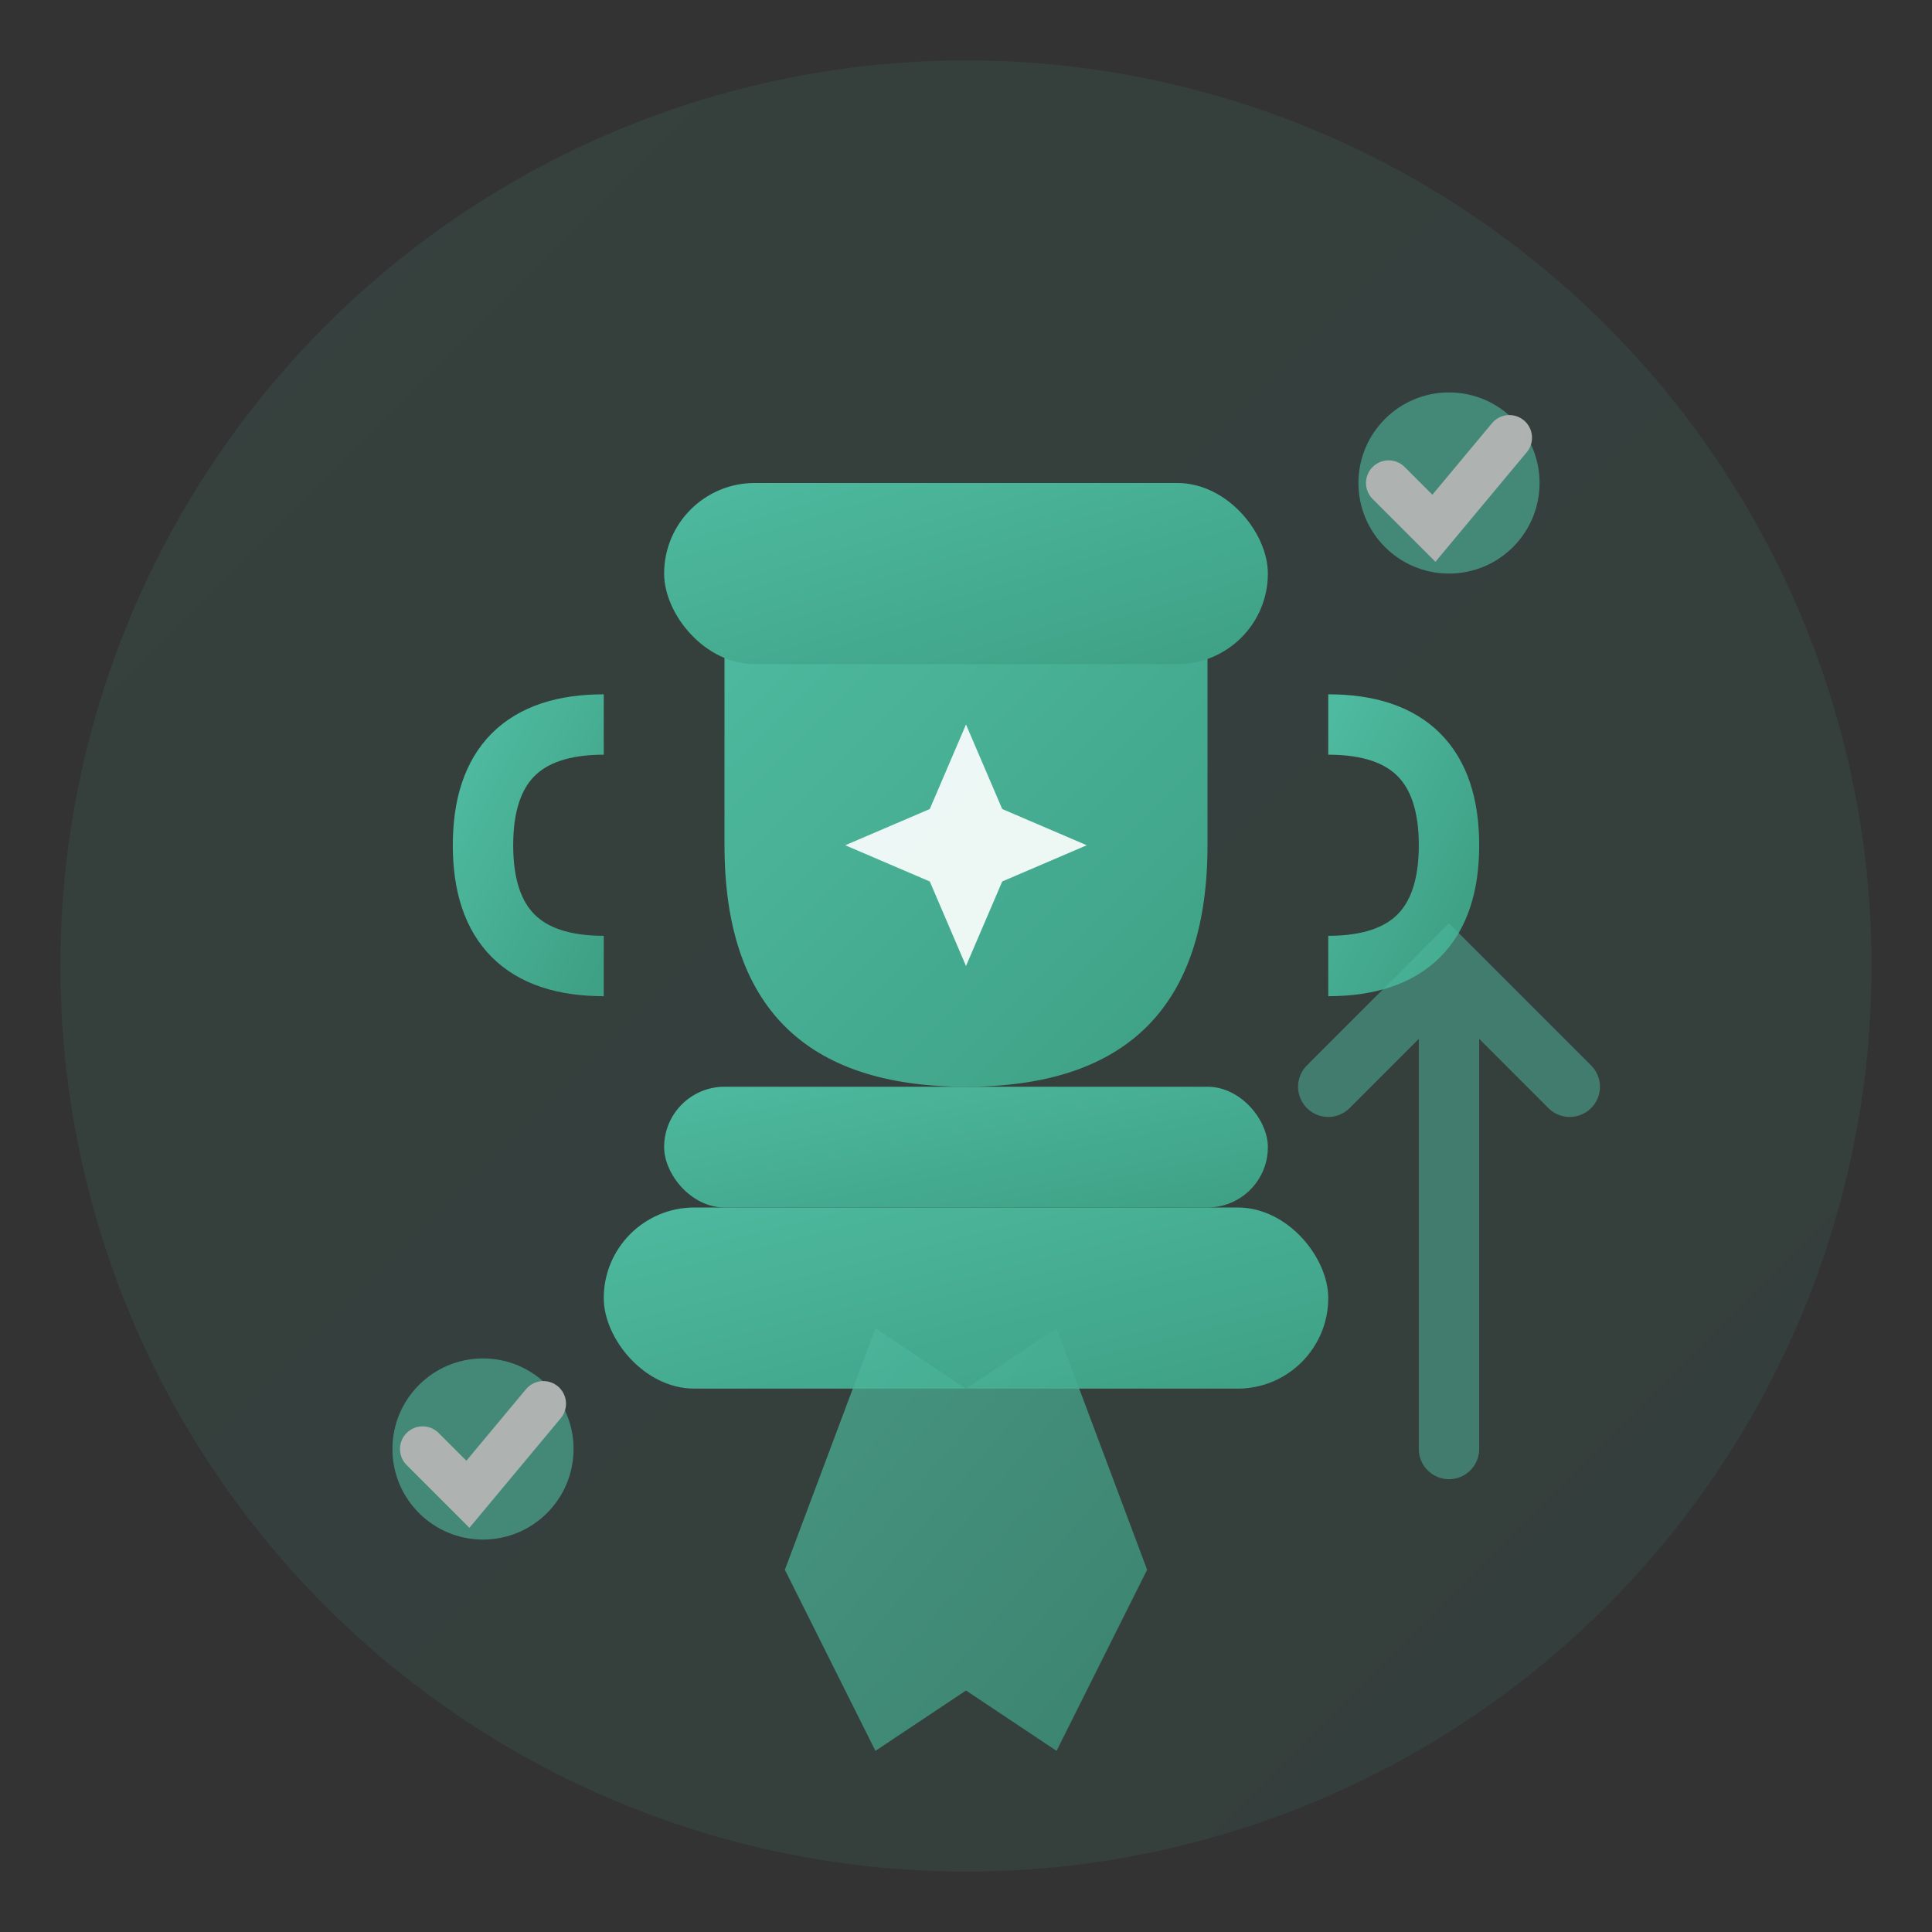 <svg xmlns="http://www.w3.org/2000/svg" viewBox="0 0 64 64" width="64" height="64">
  <rect x="0" y="0" width="64" height="64" fill="#333333" stroke="none"/>
  <defs>
    <linearGradient id="benefits-gradient" x1="0%" y1="0%" x2="100%" y2="100%">
      <stop offset="0%" style="stop-color:#4eba9f;stop-opacity:1" />
      <stop offset="100%" style="stop-color:#3ea085;stop-opacity:1" />
    </linearGradient>
  </defs>
  
  <!-- Background circle -->
  <circle cx="32" cy="32" r="30" fill="url(#benefits-gradient)" opacity="0.1"/>
  
  <!-- Trophy/Award icon representing benefits -->
  <g transform="translate(16, 8)">
    <!-- Trophy cup -->
    <path d="M8 12 L8 20 Q8 28 16 28 Q24 28 24 20 L24 12 Z" fill="url(#benefits-gradient)"/>
    
    <!-- Trophy handles -->
    <path d="M4 16 Q0 16 0 20 Q0 24 4 24" stroke="url(#benefits-gradient)" stroke-width="2" fill="none"/>
    <path d="M28 16 Q32 16 32 20 Q32 24 28 24" stroke="url(#benefits-gradient)" stroke-width="2" fill="none"/>
    
    <!-- Trophy base -->
    <rect x="6" y="28" width="20" height="4" fill="url(#benefits-gradient)" rx="2"/>
    <rect x="4" y="32" width="24" height="6" fill="url(#benefits-gradient)" rx="3"/>
    
    <!-- Trophy top -->
    <rect x="6" y="8" width="20" height="6" fill="url(#benefits-gradient)" rx="3"/>
    
    <!-- Star decoration -->
    <g transform="translate(16, 20)">
      <polygon points="0,-4 1.2,-1.2 4,0 1.2,1.2 0,4 -1.2,1.2 -4,0 -1.2,-1.2" fill="white" opacity="0.9"/>
    </g>
    
    <!-- Achievement ribbons -->
    <g transform="translate(16, 44)">
      <path d="M-6 0 L-3 -8 L0 -6 L3 -8 L6 0 L3 6 L0 4 L-3 6 Z" fill="url(#benefits-gradient)" opacity="0.7"/>
    </g>
  </g>
  
  <!-- Success indicators -->
  <g opacity="0.6">
    <circle cx="48" cy="16" r="3" fill="#4eba9f"/>
    <path d="M46 16 L47.5 17.5 L50 14.5" stroke="white" stroke-width="1.5" fill="none" stroke-linecap="round"/>
  </g>
  
  <g opacity="0.6">
    <circle cx="16" cy="48" r="3" fill="#4eba9f"/>
    <path d="M14 48 L15.5 49.5 L18 46.5" stroke="white" stroke-width="1.5" fill="none" stroke-linecap="round"/>
  </g>
  
  <!-- Upward arrow indicating growth -->
  <g transform="translate(48, 40)" opacity="0.5">
    <path d="M0 8 L0 -8 M-4 -4 L0 -8 L4 -4" stroke="#4eba9f" stroke-width="2" fill="none" stroke-linecap="round"/>
  </g>
</svg>
